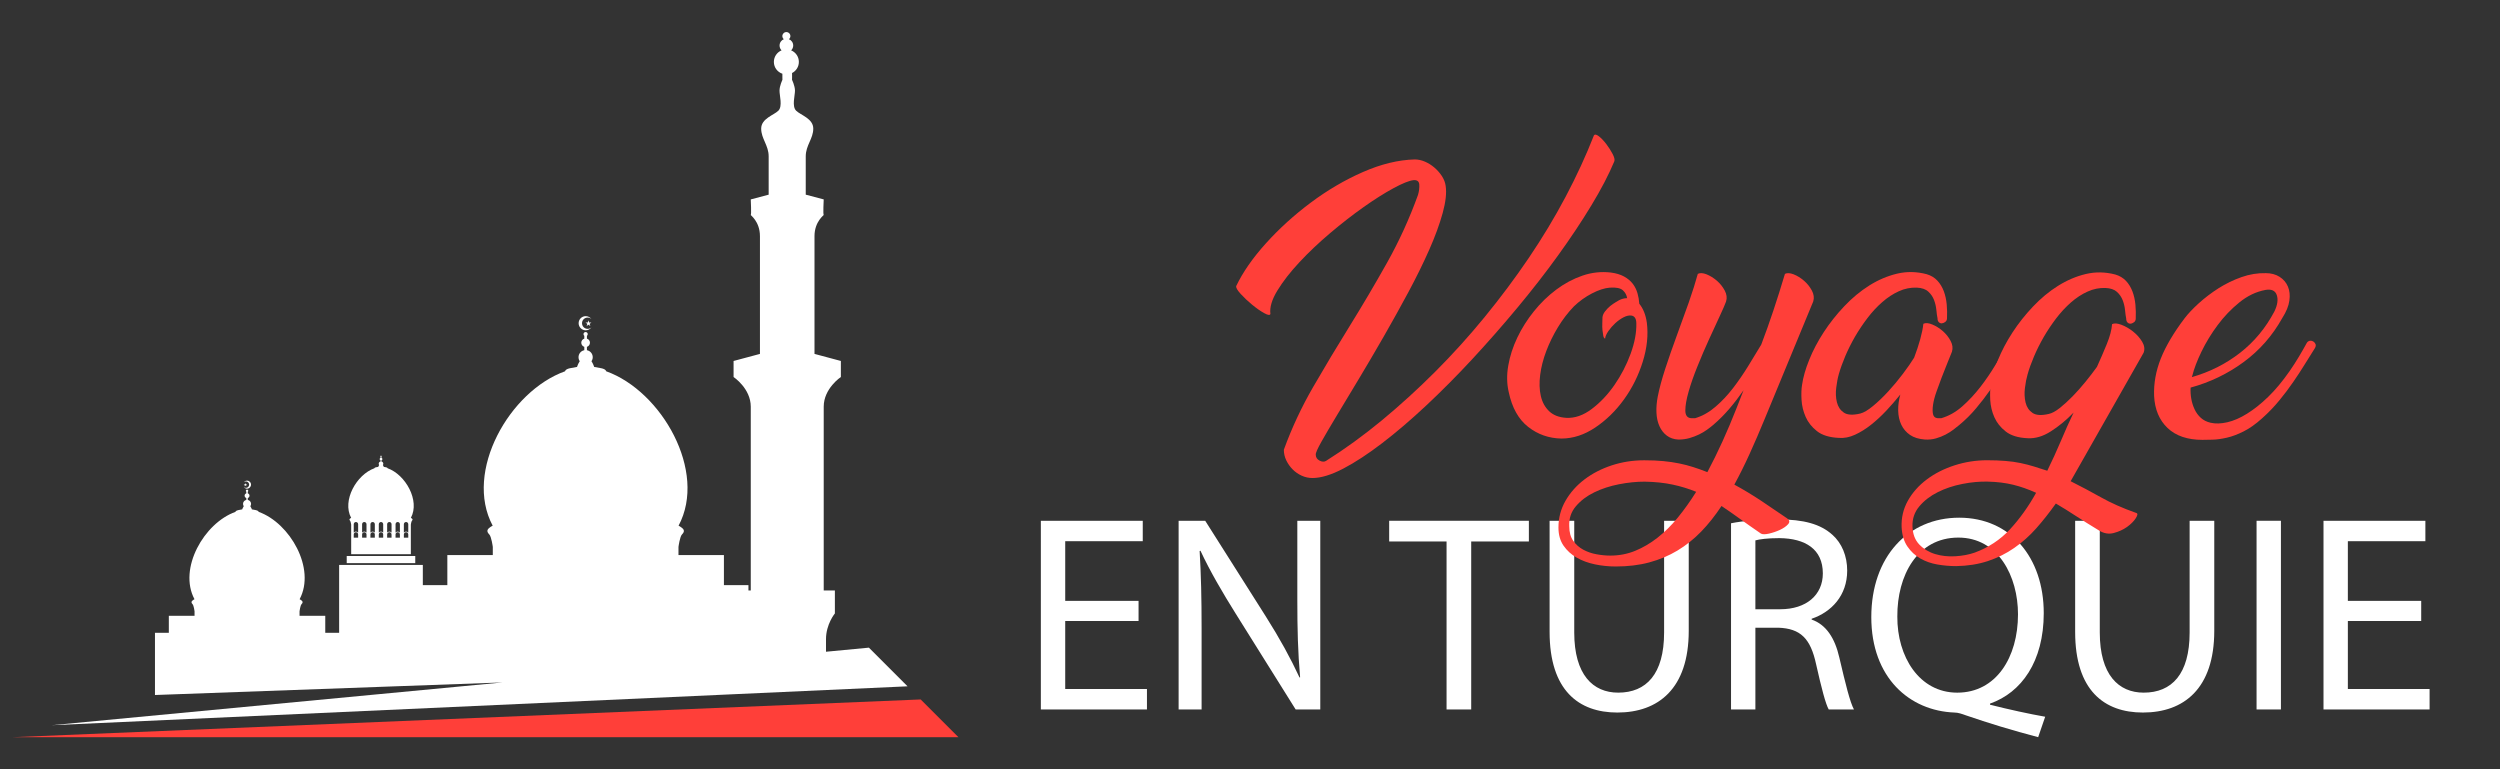 <?xml version="1.0" encoding="utf-8"?>
<!-- Generator: Adobe Illustrator 16.0.0, SVG Export Plug-In . SVG Version: 6.00 Build 0)  -->
<!DOCTYPE svg PUBLIC "-//W3C//DTD SVG 1.1//EN" "http://www.w3.org/Graphics/SVG/1.1/DTD/svg11.dtd">
<svg version="1.1" id="Calque_1" xmlns="http://www.w3.org/2000/svg" xmlns:xlink="http://www.w3.org/1999/xlink" x="0px" y="0px"
	 width="195px" height="60px" viewBox="0 0 195 60" enable-background="new 0 0 195 60" xml:space="preserve">
<rect x="0" y="0" width="195" height="60" fill="#333333" stroke="none"/>
<g>
	<g>
		<g>
			<path fill="#FFFFFF" d="M88.808,48.438h-5.721v5.305h6.376v1.595h-8.276V40.62h7.948v1.595h-6.048v4.65h5.721V48.438z"/>
			<path fill="#FFFFFF" d="M91.932,55.338V40.62h2.074l4.717,7.446c1.092,1.725,1.943,3.276,2.642,4.783l0.044-0.023
				c-0.174-1.965-0.218-3.756-0.218-6.049V40.62h1.791v14.718h-1.921l-4.673-7.468c-1.026-1.639-2.008-3.318-2.751-4.913
				l-0.065,0.022c0.109,1.854,0.153,3.625,0.153,6.07v6.288H91.932z"/>
			<path fill="#FFFFFF" d="M112.832,42.235h-4.476V40.62h10.896v1.615h-4.498v13.103h-1.922V42.235z"/>
			<path fill="#FFFFFF" d="M122.791,40.62v8.713c0,3.297,1.463,4.693,3.428,4.693c2.184,0,3.581-1.439,3.581-4.693V40.62h1.922
				v8.581c0,4.521-2.381,6.377-5.569,6.377c-3.013,0-5.284-1.725-5.284-6.289V40.62H122.791z"/>
			<path fill="#FFFFFF" d="M135.021,40.815c0.96-0.195,2.336-0.304,3.646-0.304c2.031,0,3.34,0.371,4.258,1.201
				c0.74,0.654,1.156,1.658,1.156,2.795c0,1.942-1.223,3.23-2.773,3.756v0.064c1.135,0.395,1.813,1.442,2.162,2.971
				c0.48,2.053,0.83,3.472,1.137,4.039h-1.967c-0.24-0.414-0.568-1.682-0.982-3.517c-0.436-2.03-1.222-2.795-2.947-2.859h-1.791
				v6.376h-1.9V40.815z M136.921,47.521h1.942c2.032,0,3.318-1.115,3.318-2.795c0-1.901-1.375-2.73-3.384-2.752
				c-0.917,0-1.572,0.087-1.877,0.176V47.521z"/>
			<path fill="#FFFFFF" d="M158.977,57.5c-1.988-0.523-3.932-1.113-5.635-1.703c-0.307-0.11-0.609-0.219-0.895-0.219
				c-3.494-0.131-6.486-2.708-6.486-7.445c0-4.718,2.883-7.753,6.857-7.753c3.996,0,6.594,3.103,6.594,7.445
				c0,3.778-1.746,6.201-4.191,7.055v0.087c1.463,0.371,3.059,0.72,4.303,0.938L158.977,57.5z M157.404,47.914
				c0-2.948-1.529-5.982-4.652-5.982c-3.209,0-4.781,2.968-4.76,6.157c-0.021,3.122,1.705,5.938,4.674,5.938
				C155.701,54.026,157.404,51.276,157.404,47.914z"/>
			<path fill="#FFFFFF" d="M163.783,40.62v8.713c0,3.297,1.461,4.693,3.426,4.693c2.186,0,3.582-1.439,3.582-4.693V40.62h1.922
				v8.581c0,4.521-2.381,6.377-5.566,6.377c-3.016,0-5.285-1.725-5.285-6.289V40.62H163.783z"/>
			<path fill="#FFFFFF" d="M177.912,40.62v14.718h-1.9V40.62H177.912z"/>
			<path fill="#FFFFFF" d="M188.854,48.438h-5.721v5.305h6.375v1.595h-8.275V40.62h7.947v1.595h-6.047v4.65h5.721V48.438z"/>
		</g>
		<g>
			<path fill="#FF3F39" d="M99.092,24.488c-0.034,0.118-0.196,0.099-0.487-0.065c-0.291-0.161-0.602-0.379-0.936-0.653
				c-0.333-0.273-0.632-0.556-0.897-0.846c-0.265-0.292-0.38-0.496-0.346-0.616c0.513-1.076,1.286-2.187,2.32-3.333
				c1.034-1.146,2.197-2.201,3.488-3.166c1.29-0.966,2.645-1.763,4.064-2.386c1.419-0.624,2.77-0.953,4.052-0.987
				c0.256,0,0.516,0.054,0.782,0.167c0.264,0.109,0.513,0.266,0.743,0.461c0.23,0.196,0.428,0.419,0.59,0.665
				c0.163,0.25,0.26,0.501,0.295,0.759c0.086,0.547,0.008,1.256-0.231,2.127c-0.24,0.872-0.59,1.83-1.052,2.873
				c-0.461,1.043-1.004,2.146-1.628,3.309c-0.624,1.161-1.265,2.315-1.923,3.461s-1.304,2.244-1.936,3.296
				c-0.634,1.051-1.202,1.996-1.706,2.834c-0.505,0.837-0.911,1.529-1.218,2.076c-0.308,0.548-0.453,0.88-0.436,1.001
				c0,0.204,0.098,0.359,0.294,0.461c0.196,0.103,0.363,0.111,0.5,0.027c1.47-0.925,2.918-1.977,4.347-3.154
				c1.427-1.182,2.816-2.445,4.167-3.796c1.351-1.351,2.641-2.778,3.873-4.283c1.23-1.505,2.375-3.038,3.436-4.603
				c1.06-1.566,2.017-3.154,2.873-4.771c0.854-1.617,1.589-3.208,2.205-4.783c0.068-0.102,0.196-0.079,0.385,0.065
				c0.188,0.145,0.379,0.345,0.576,0.602c0.196,0.258,0.362,0.517,0.5,0.782s0.18,0.458,0.129,0.578
				c-0.428,1.025-1.021,2.166-1.783,3.423c-0.761,1.258-1.628,2.561-2.603,3.91c-0.974,1.352-2.035,2.714-3.181,4.09
				c-1.145,1.376-2.316,2.709-3.513,4.002c-1.197,1.291-2.394,2.495-3.59,3.615c-1.197,1.12-2.342,2.099-3.437,2.936
				c-1.094,0.839-2.107,1.501-3.039,1.989c-0.932,0.486-1.731,0.73-2.398,0.73c-0.291,0-0.569-0.062-0.833-0.179
				c-0.265-0.121-0.5-0.282-0.706-0.488c-0.205-0.205-0.372-0.441-0.5-0.705c-0.128-0.266-0.192-0.543-0.192-0.833
				c0.615-1.692,1.38-3.33,2.295-4.91c0.915-1.583,1.868-3.174,2.86-4.771c0.991-1.599,1.957-3.235,2.897-4.91
				c0.94-1.677,1.744-3.437,2.411-5.282c0.086-0.292,0.119-0.562,0.102-0.81c-0.016-0.246-0.163-0.362-0.436-0.347
				c-0.342,0.035-0.867,0.245-1.576,0.629c-0.71,0.386-1.488,0.876-2.334,1.475s-1.715,1.274-2.603,2.025
				c-0.89,0.754-1.689,1.51-2.398,2.271c-0.71,0.76-1.282,1.495-1.718,2.206C99.207,23.363,99.023,23.977,99.092,24.488z"/>
			<path fill="#FF3F39" d="M125.634,21.256c0.41,0.052,0.757,0.155,1.038,0.309c0.282,0.153,0.508,0.343,0.68,0.563
				c0.17,0.223,0.294,0.472,0.372,0.746c0.077,0.272,0.124,0.547,0.141,0.818c0.307,0.378,0.504,0.872,0.59,1.488
				c0.119,0.958,0.013,1.971-0.321,3.038c-0.333,1.068-0.82,2.049-1.462,2.937c-0.641,0.889-1.39,1.619-2.244,2.193
				c-0.855,0.572-1.735,0.859-2.642,0.859c-0.974-0.018-1.838-0.321-2.59-0.911c-0.752-0.59-1.257-1.492-1.513-2.705
				c-0.153-0.649-0.167-1.343-0.038-2.077c0.128-0.736,0.363-1.462,0.705-2.181c0.342-0.719,0.774-1.402,1.296-2.052
				c0.521-0.649,1.103-1.213,1.744-1.692c0.641-0.479,1.32-0.842,2.039-1.089C124.146,21.252,124.881,21.171,125.634,21.256z
				 M125.198,26.412c-0.068-0.019-0.115-0.09-0.141-0.219c-0.026-0.129-0.047-0.273-0.064-0.437
				c-0.018-0.161-0.021-0.338-0.013-0.525c0.009-0.188,0.013-0.351,0.013-0.488c0.017-0.152,0.086-0.306,0.205-0.461
				c0.119-0.153,0.252-0.29,0.397-0.411c0.145-0.117,0.287-0.216,0.423-0.294c0.136-0.077,0.231-0.133,0.282-0.167
				c0.206-0.102,0.411-0.153,0.616-0.153c-0.035-0.238-0.146-0.444-0.333-0.615c-0.188-0.171-0.53-0.24-1.026-0.205
				c-0.41,0.034-0.872,0.184-1.384,0.449c-0.513,0.265-0.983,0.603-1.41,1.013c-0.462,0.478-0.877,1.021-1.245,1.627
				c-0.368,0.608-0.671,1.229-0.91,1.86c-0.24,0.633-0.398,1.253-0.475,1.858c-0.077,0.608-0.061,1.156,0.051,1.642
				c0.111,0.488,0.33,0.884,0.654,1.193c0.325,0.308,0.77,0.479,1.333,0.512c0.667,0.035,1.329-0.195,1.987-0.692
				c0.658-0.496,1.249-1.118,1.771-1.872c0.521-0.752,0.94-1.561,1.256-2.423c0.316-0.862,0.466-1.653,0.449-2.372
				c0-0.359-0.12-0.563-0.359-0.615c-0.188-0.034-0.397,0.01-0.627,0.127c-0.231,0.121-0.45,0.274-0.655,0.463
				c-0.205,0.189-0.384,0.394-0.538,0.615C125.3,26.044,125.214,26.241,125.198,26.412z"/>
			<path fill="#FF3F39" d="M132.429,21.36c0.17-0.086,0.397-0.073,0.679,0.036c0.282,0.113,0.551,0.28,0.809,0.5
				c0.256,0.223,0.461,0.48,0.615,0.771s0.188,0.574,0.103,0.847c-0.086,0.24-0.252,0.624-0.5,1.154
				c-0.248,0.528-0.526,1.132-0.833,1.808c-0.309,0.676-0.608,1.372-0.897,2.091c-0.292,0.716-0.522,1.376-0.692,1.975
				c-0.171,0.599-0.257,1.089-0.257,1.475c0,0.383,0.154,0.586,0.461,0.602h0.308c0.564-0.171,1.094-0.469,1.59-0.898
				c0.496-0.426,0.953-0.914,1.372-1.462c0.418-0.545,0.812-1.119,1.179-1.718c0.367-0.598,0.706-1.153,1.013-1.666
				c0.325-0.854,0.641-1.744,0.949-2.666c0.307-0.925,0.606-1.873,0.897-2.847c0.17-0.086,0.397-0.073,0.68,0.036
				c0.282,0.113,0.551,0.28,0.808,0.5c0.257,0.223,0.461,0.48,0.616,0.771c0.152,0.29,0.188,0.574,0.102,0.847l-3.794,9.182
				c-0.393,0.955-0.782,1.858-1.167,2.703c-0.385,0.848-0.782,1.646-1.192,2.399c0.718,0.392,1.419,0.814,2.103,1.268
				c0.683,0.454,1.359,0.911,2.026,1.372c0.188,0.138,0.209,0.286,0.064,0.449c-0.146,0.164-0.355,0.31-0.628,0.438
				c-0.274,0.127-0.56,0.225-0.859,0.294c-0.299,0.067-0.509,0.067-0.629,0c-0.599-0.41-1.146-0.795-1.641-1.153
				c-0.497-0.359-0.975-0.692-1.437-1.001c-0.496,0.751-1.025,1.419-1.59,2.001c-0.564,0.58-1.179,1.072-1.846,1.475
				c-0.667,0.401-1.397,0.708-2.193,0.923c-0.795,0.215-1.671,0.32-2.628,0.32c-0.547,0-1.085-0.055-1.616-0.166
				c-0.529-0.11-1.004-0.286-1.423-0.523c-0.418-0.238-0.76-0.551-1.026-0.935c-0.264-0.383-0.397-0.854-0.397-1.417
				c0-0.751,0.184-1.446,0.551-2.085c0.368-0.639,0.859-1.193,1.475-1.661c0.616-0.469,1.325-0.835,2.129-1.1
				s1.65-0.397,2.539-0.397c0.563,0,1.064,0.022,1.5,0.065c0.436,0.042,0.842,0.103,1.218,0.18c0.376,0.075,0.739,0.17,1.09,0.282
				c0.35,0.11,0.722,0.243,1.115,0.398c0.411-0.772,0.803-1.574,1.181-2.401c0.375-0.828,0.735-1.677,1.077-2.549l0.564-1.438
				c-0.343,0.496-0.71,0.977-1.103,1.438s-0.821,0.889-1.282,1.282c-0.12,0.103-0.273,0.221-0.461,0.357s-0.397,0.262-0.628,0.373
				s-0.479,0.205-0.744,0.282c-0.265,0.075-0.551,0.115-0.858,0.115c-0.359-0.017-0.664-0.119-0.911-0.309
				c-0.249-0.188-0.44-0.435-0.577-0.744c-0.137-0.306-0.214-0.657-0.23-1.051c-0.018-0.392,0.017-0.811,0.102-1.256
				c0.12-0.615,0.316-1.342,0.589-2.179c0.274-0.839,0.573-1.696,0.898-2.579c0.324-0.88,0.637-1.744,0.937-2.59
				C132.023,22.731,132.257,21.991,132.429,21.36z M125.608,43.336c0.684,0,1.33-0.123,1.936-0.372
				c0.606-0.247,1.189-0.59,1.744-1.024c0.555-0.438,1.081-0.958,1.578-1.565c0.495-0.605,0.974-1.277,1.436-2.013
				c-0.581-0.239-1.192-0.427-1.834-0.563c-0.641-0.138-1.371-0.215-2.192-0.23c-0.633,0-1.299,0.067-2,0.204
				s-1.342,0.347-1.923,0.629c-0.581,0.281-1.06,0.645-1.437,1.09c-0.375,0.443-0.547,0.966-0.513,1.564
				c0,0.462,0.103,0.837,0.308,1.127c0.205,0.292,0.467,0.522,0.782,0.693c0.317,0.171,0.663,0.291,1.04,0.358
				C124.907,43.303,125.266,43.336,125.608,43.336z"/>
			<path fill="#FF3F39" d="M151.867,24.821c0,0.12-0.043,0.214-0.127,0.281c-0.088,0.07-0.178,0.109-0.271,0.117
				s-0.176-0.023-0.242-0.091c-0.07-0.068-0.102-0.171-0.102-0.308c-0.035-0.171-0.066-0.388-0.09-0.654
				c-0.027-0.265-0.086-0.521-0.182-0.769c-0.094-0.248-0.242-0.466-0.449-0.653c-0.203-0.188-0.504-0.292-0.896-0.309
				c-0.479-0.017-0.945,0.077-1.396,0.281c-0.455,0.206-0.885,0.488-1.295,0.848c-0.412,0.357-0.797,0.774-1.154,1.243
				c-0.359,0.471-0.684,0.958-0.977,1.462c-0.291,0.505-0.541,1.01-0.756,1.514c-0.213,0.505-0.381,0.97-0.5,1.396
				c-0.086,0.29-0.152,0.642-0.203,1.052c-0.053,0.41-0.035,0.79,0.051,1.142c0.086,0.35,0.262,0.619,0.537,0.807
				c0.273,0.188,0.701,0.215,1.281,0.077c0.273-0.067,0.609-0.265,1-0.59c0.395-0.324,0.791-0.705,1.193-1.142
				c0.402-0.436,0.781-0.893,1.141-1.372c0.361-0.478,0.65-0.896,0.873-1.256c0.188-0.496,0.348-0.974,0.475-1.436
				s0.209-0.863,0.244-1.205c0.17-0.085,0.4-0.069,0.691,0.052c0.291,0.118,0.564,0.29,0.822,0.512
				c0.254,0.223,0.461,0.479,0.613,0.771c0.154,0.289,0.189,0.571,0.104,0.845c-0.104,0.258-0.229,0.564-0.373,0.924
				s-0.289,0.727-0.436,1.103c-0.145,0.376-0.279,0.747-0.408,1.114c-0.129,0.368-0.215,0.703-0.258,1.001
				c-0.043,0.3-0.043,0.543,0,0.731c0.043,0.188,0.158,0.292,0.348,0.308h0.305c0.582-0.171,1.127-0.479,1.631-0.923
				c0.504-0.445,0.973-0.95,1.41-1.513c0.436-0.563,0.836-1.154,1.205-1.771c0.367-0.614,0.705-1.178,1.012-1.692
				c0.053-0.083,0.129-0.133,0.23-0.141c0.104-0.008,0.193,0.015,0.271,0.065c0.076,0.051,0.131,0.119,0.164,0.204
				c0.035,0.086,0.02,0.188-0.051,0.309c-0.342,0.529-0.674,1.068-0.998,1.614c-0.326,0.549-0.668,1.079-1.027,1.592
				c-0.359,0.512-0.738,1.009-1.141,1.486c-0.4,0.479-0.842,0.915-1.32,1.309c-0.119,0.103-0.27,0.221-0.449,0.357
				s-0.385,0.266-0.615,0.387c-0.23,0.118-0.479,0.218-0.744,0.294c-0.266,0.077-0.551,0.107-0.859,0.09
				c-0.479-0.036-0.867-0.153-1.166-0.359c-0.299-0.205-0.525-0.47-0.68-0.795c-0.154-0.324-0.236-0.691-0.244-1.103
				s0.047-0.828,0.168-1.256c-0.344,0.428-0.707,0.845-1.09,1.256c-0.387,0.411-0.783,0.778-1.193,1.103
				c-0.41,0.325-0.828,0.586-1.258,0.782c-0.428,0.195-0.846,0.278-1.256,0.243c-0.734-0.032-1.305-0.209-1.705-0.525
				c-0.402-0.315-0.697-0.688-0.884-1.114c-0.189-0.429-0.296-0.872-0.321-1.334c-0.026-0.461-0.013-0.847,0.039-1.155
				c0.085-0.599,0.273-1.257,0.565-1.975c0.289-0.717,0.666-1.432,1.127-2.141c0.463-0.71,0.996-1.384,1.604-2.025
				c0.605-0.641,1.258-1.181,1.949-1.617c0.693-0.436,1.416-0.743,2.166-0.923c0.752-0.18,1.521-0.166,2.307,0.039
				c0.344,0.103,0.621,0.27,0.834,0.5c0.215,0.23,0.383,0.505,0.502,0.82c0.119,0.317,0.195,0.658,0.23,1.025
				C151.875,24.099,151.885,24.462,151.867,24.821z"/>
			<path fill="#FF3F39" d="M161.51,37.535c0.785,0.394,1.572,0.811,2.359,1.253c0.785,0.443,1.709,0.853,2.77,1.227
				c0.117,0.035,0.102,0.172-0.051,0.41c-0.154,0.237-0.383,0.463-0.68,0.678c-0.301,0.212-0.646,0.37-1.041,0.473
				c-0.391,0.102-0.777,0.034-1.152-0.204c-0.648-0.393-1.248-0.768-1.795-1.125c-0.549-0.359-1.068-0.684-1.564-0.972
				c-0.496,0.698-1.004,1.342-1.525,1.931c-0.521,0.588-1.094,1.099-1.719,1.533c-0.623,0.435-1.307,0.774-2.053,1.023
				c-0.742,0.246-1.566,0.379-2.473,0.395c-0.496,0-0.988-0.042-1.477-0.128c-0.486-0.084-0.932-0.243-1.332-0.472
				c-0.4-0.23-0.736-0.543-1-0.934c-0.266-0.393-0.416-0.886-0.449-1.481c-0.035-0.751,0.129-1.446,0.486-2.085
				c0.359-0.639,0.852-1.193,1.477-1.661c0.623-0.469,1.346-0.835,2.166-1.1c0.822-0.265,1.666-0.397,2.539-0.397
				c0.529,0,1.004,0.019,1.424,0.054c0.418,0.032,0.813,0.087,1.18,0.164s0.717,0.167,1.051,0.27
				c0.334,0.102,0.68,0.214,1.037,0.331c0.377-0.768,0.727-1.535,1.053-2.304c0.324-0.771,0.658-1.514,1-2.232
				c-0.563,0.582-1.154,1.07-1.771,1.462c-0.613,0.394-1.219,0.574-1.818,0.538c-0.736-0.034-1.305-0.209-1.705-0.526
				c-0.402-0.313-0.699-0.686-0.887-1.114c-0.188-0.427-0.293-0.872-0.32-1.333c-0.023-0.463-0.012-0.846,0.039-1.154
				c0.086-0.598,0.273-1.256,0.564-1.975s0.668-1.432,1.129-2.142c0.461-0.709,0.996-1.385,1.602-2.025
				c0.607-0.642,1.256-1.18,1.949-1.615s1.414-0.744,2.168-0.924c0.752-0.179,1.521-0.167,2.307,0.039
				c0.342,0.103,0.619,0.27,0.834,0.5c0.215,0.231,0.381,0.505,0.5,0.82c0.121,0.315,0.195,0.659,0.232,1.026
				c0.033,0.367,0.041,0.73,0.025,1.09c0,0.118-0.043,0.213-0.129,0.281c-0.086,0.067-0.176,0.107-0.27,0.115
				s-0.176-0.021-0.242-0.09c-0.07-0.067-0.104-0.169-0.104-0.307c-0.035-0.172-0.064-0.39-0.09-0.655
				c-0.025-0.264-0.086-0.521-0.18-0.768c-0.096-0.249-0.244-0.468-0.449-0.656c-0.205-0.187-0.504-0.289-0.896-0.306
				c-0.479-0.018-0.945,0.075-1.398,0.282c-0.453,0.204-0.887,0.486-1.295,0.845c-0.41,0.359-0.795,0.774-1.154,1.243
				c-0.357,0.473-0.684,0.959-0.975,1.462c-0.289,0.505-0.543,1.01-0.756,1.514c-0.215,0.505-0.381,0.97-0.5,1.398
				c-0.086,0.29-0.156,0.642-0.205,1.05c-0.053,0.41-0.033,0.793,0.049,1.142c0.086,0.352,0.266,0.621,0.541,0.808
				c0.271,0.189,0.699,0.215,1.281,0.078c0.238-0.051,0.521-0.205,0.848-0.461c0.324-0.257,0.658-0.563,0.998-0.91
				c0.344-0.352,0.682-0.731,1.014-1.143c0.334-0.41,0.629-0.794,0.885-1.153c0.273-0.599,0.529-1.192,0.77-1.782
				s0.377-1.106,0.41-1.552c0.172-0.087,0.414-0.067,0.73,0.05c0.316,0.121,0.621,0.297,0.91,0.527
				c0.291,0.231,0.525,0.494,0.707,0.794c0.178,0.3,0.217,0.587,0.113,0.86L161.51,37.535z M154.021,43.105
				c1.076-0.394,1.994-0.999,2.758-1.819c0.758-0.821,1.438-1.771,2.037-2.847c-0.6-0.274-1.197-0.484-1.795-0.63
				c-0.598-0.145-1.256-0.227-1.975-0.242c-0.615-0.019-1.275,0.042-1.975,0.179c-0.701,0.137-1.342,0.35-1.924,0.642
				c-0.58,0.29-1.059,0.657-1.436,1.103c-0.375,0.443-0.555,0.966-0.539,1.564c0.02,0.599,0.197,1.071,0.539,1.423
				c0.342,0.35,0.756,0.599,1.244,0.743c0.486,0.146,1.01,0.2,1.564,0.168C153.076,43.354,153.576,43.26,154.021,43.105z"/>
			<path fill="#FF3F39" d="M178.025,24.795c-0.771,1.387-1.779,2.536-3.027,3.45c-1.248,0.916-2.625,1.577-4.129,1.987
				c-0.018,0.29,0,0.582,0.051,0.871c0.051,0.291,0.137,0.564,0.258,0.822c0.117,0.255,0.281,0.478,0.486,0.665
				s0.461,0.316,0.77,0.386c0.375,0.086,0.807,0.072,1.295-0.039c0.486-0.111,1-0.332,1.539-0.668
				c0.537-0.332,1.09-0.771,1.654-1.318c0.563-0.547,1.119-1.215,1.666-2.001c0.273-0.395,0.52-0.778,0.742-1.154
				c0.225-0.375,0.428-0.734,0.617-1.078c0.068-0.083,0.15-0.133,0.244-0.141s0.18,0.015,0.256,0.065s0.133,0.119,0.166,0.204
				c0.035,0.086,0.018,0.188-0.051,0.309c-0.238,0.375-0.496,0.786-0.77,1.231c-0.273,0.443-0.576,0.911-0.912,1.396
				c-0.332,0.488-0.699,0.975-1.102,1.462c-0.4,0.488-0.85,0.953-1.346,1.396c-0.496,0.446-0.975,0.782-1.436,1.013
				c-0.461,0.232-0.898,0.396-1.309,0.488c-0.41,0.094-0.777,0.145-1.104,0.153c-0.324,0.01-0.59,0.014-0.793,0.014
				c-1.162,0-2.068-0.308-2.719-0.922c-0.648-0.617-1-1.454-1.051-2.515c-0.035-0.974,0.141-1.943,0.525-2.911
				c0.385-0.966,1.004-2.012,1.859-3.141c0.273-0.359,0.641-0.747,1.102-1.166c0.463-0.418,0.975-0.809,1.537-1.168
				c0.566-0.359,1.164-0.649,1.797-0.872s1.266-0.324,1.898-0.308c0.41,0,0.766,0.095,1.064,0.283s0.516,0.439,0.652,0.755
				c0.137,0.317,0.176,0.686,0.117,1.103C178.514,23.867,178.33,24.316,178.025,24.795z M170.998,29.31
				c-0.02,0.034-0.027,0.067-0.027,0.102c1.385-0.394,2.633-1.021,3.746-1.885c1.109-0.862,2.008-1.943,2.691-3.244
				c0.238-0.494,0.299-0.919,0.18-1.268c-0.119-0.352-0.42-0.484-0.896-0.398c-0.719,0.137-1.395,0.461-2.025,0.974
				c-0.633,0.512-1.199,1.104-1.693,1.771c-0.496,0.666-0.914,1.354-1.258,2.064C171.373,28.134,171.135,28.762,170.998,29.31z"/>
		</g>
	</g>
	<g>
		<path fill-rule="evenodd" clip-rule="evenodd" fill="#FFFFFF" d="M27.935,41.546c-0.041-0.05-0.103-0.082-0.17-0.082
			c-0.071,0-0.131,0.032-0.173,0.082v-0.657c0-0.097,0.077-0.172,0.173-0.172c0.093,0,0.17,0.075,0.17,0.172V41.546z M27.765,41.513
			c0.093,0,0.17,0.077,0.17,0.172v0.251h-0.343v-0.251C27.591,41.59,27.668,41.513,27.765,41.513z M28.587,41.546
			c-0.042-0.05-0.102-0.082-0.173-0.082c-0.067,0-0.13,0.032-0.17,0.082v-0.657c0-0.097,0.077-0.172,0.17-0.172
			c0.095,0,0.173,0.075,0.173,0.172V41.546z M28.415,41.513c0.095,0,0.173,0.077,0.173,0.172v0.251h-0.343v-0.251
			C28.244,41.59,28.321,41.513,28.415,41.513z M29.236,41.546c-0.039-0.05-0.102-0.082-0.168-0.082
			c-0.071,0-0.134,0.032-0.174,0.082v-0.657c0-0.097,0.079-0.172,0.174-0.172c0.093,0,0.168,0.075,0.168,0.172V41.546z
			 M29.068,41.513c0.093,0,0.168,0.077,0.168,0.172v0.251h-0.342v-0.251C28.894,41.59,28.973,41.513,29.068,41.513z M29.889,41.546
			c-0.041-0.05-0.102-0.082-0.171-0.082c-0.067,0-0.129,0.032-0.171,0.082v-0.657c0-0.097,0.077-0.172,0.171-0.172
			c0.093,0,0.171,0.075,0.171,0.172V41.546z M29.718,41.513c0.093,0,0.171,0.077,0.171,0.172v0.251h-0.343v-0.251
			C29.546,41.59,29.624,41.513,29.718,41.513z M30.541,41.546c-0.041-0.05-0.102-0.082-0.169-0.082
			c-0.072,0-0.134,0.032-0.174,0.082v-0.657c0-0.097,0.079-0.172,0.174-0.172c0.094,0,0.169,0.075,0.169,0.172V41.546z
			 M30.371,41.513c0.094,0,0.169,0.077,0.169,0.172v0.251h-0.343v-0.251C30.197,41.59,30.276,41.513,30.371,41.513z M31.192,41.546
			c-0.04-0.05-0.103-0.082-0.171-0.082c-0.07,0-0.13,0.032-0.168,0.082v-0.657c0-0.097,0.075-0.172,0.168-0.172
			s0.171,0.075,0.171,0.172V41.546z M31.021,41.513c0.094,0,0.171,0.077,0.171,0.172v0.251h-0.34v-0.251
			C30.852,41.59,30.927,41.513,31.021,41.513z M31.845,41.546c-0.042-0.05-0.104-0.082-0.172-0.082
			c-0.068,0-0.132,0.032-0.172,0.082v-0.657c0-0.097,0.078-0.172,0.172-0.172c0.096,0,0.172,0.075,0.172,0.172V41.546z
			 M31.673,41.513c0.096,0,0.172,0.077,0.172,0.172v0.251h-0.344v-0.251C31.501,41.59,31.579,41.513,31.673,41.513z M27.044,43.366
			h5.346v0.559h-5.346V43.366z M45.901,24.99l0.055,0.167h0.176l-0.144,0.104l0.058,0.17l-0.145-0.105l-0.145,0.105l0.058-0.17
			l-0.147-0.104h0.178L45.901,24.99z M45.686,25.764c0.184,0,0.347-0.092,0.448-0.23c-0.079,0.073-0.185,0.117-0.297,0.117
			c-0.245,0-0.44-0.197-0.44-0.44c0-0.244,0.195-0.44,0.44-0.44c0.112,0,0.218,0.043,0.297,0.117
			c-0.102-0.139-0.265-0.229-0.448-0.229c-0.305,0-0.553,0.246-0.553,0.552C45.133,25.514,45.381,25.764,45.686,25.764z
			 M19.145,37.679l-0.032,0.096h-0.099l0.082,0.058l-0.032,0.095l0.081-0.057l0.083,0.057l-0.032-0.095l0.083-0.058h-0.103
			L19.145,37.679z M19.267,38.117c-0.104,0-0.195-0.051-0.253-0.129c0.043,0.039,0.104,0.064,0.168,0.064
			c0.138,0,0.252-0.112,0.252-0.251c0-0.136-0.114-0.249-0.252-0.249c-0.064,0-0.125,0.024-0.168,0.066
			c0.058-0.079,0.149-0.129,0.253-0.129c0.172,0,0.313,0.139,0.313,0.312S19.439,38.117,19.267,38.117z M70.788,53.533l-3.014-3.016
			l-3.346,0.319v-0.981c0-1.173,0.693-2.006,0.693-2.006v-1.794h-0.871c0,0,0-12.915,0-14.336c0-1.423,1.338-2.312,1.338-2.312
			v-1.252l-2.057-0.551c0,0,0-8.011,0-9.182s0.776-1.661,0.719-1.661c-0.063,0,0-1.208,0-1.208l-1.402-0.369c0,0,0-2.127,0-2.988
			c0-0.863,0.587-1.375,0.587-2.165c0-0.788-0.991-1.052-1.338-1.398c-0.346-0.347-0.084-1.196-0.089-1.571
			c-0.006-0.377-0.23-0.833-0.23-0.833s0.013-0.421,0.002-0.532c0.317-0.164,0.531-0.49,0.531-0.868
			c0-0.407-0.248-0.754-0.602-0.901c0.1-0.096,0.161-0.229,0.161-0.377c0-0.225-0.139-0.416-0.334-0.494
			c0.071-0.059,0.115-0.146,0.115-0.243c0-0.173-0.142-0.313-0.315-0.313s-0.313,0.141-0.313,0.313c0,0.098,0.045,0.185,0.115,0.243
			c-0.195,0.078-0.332,0.27-0.332,0.494c0,0.148,0.059,0.281,0.156,0.377c-0.353,0.147-0.6,0.494-0.6,0.901
			c0,0.43,0.277,0.79,0.663,0.923c-0.005,0.156,0.003,0.478,0.003,0.478s-0.221,0.456-0.226,0.833
			c-0.007,0.375,0.255,1.225-0.089,1.571c-0.348,0.347-1.34,0.61-1.34,1.398c0,0.79,0.583,1.302,0.583,2.165
			c0,0.861,0,2.988,0,2.988l-1.396,0.369c0,0,0.059,1.208,0,1.208c-0.06,0,0.716,0.49,0.716,1.661s0,9.182,0,9.182l-2.057,0.551
			v1.252c0,0,1.341,0.889,1.341,2.312c0,1.421,0,14.336,0,14.336h-0.181v-0.415h-1.913v-2.346h-3.544v-0.633
			c0,0,0.102-0.811,0.281-0.985s0.18-0.334,0.034-0.464c-0.145-0.131-0.308-0.209-0.308-0.209
			c2.259-4.226-1.321-10.498-5.647-12.044c0,0-0.009-0.159-0.376-0.236c-0.365-0.075-0.559-0.103-0.559-0.103
			s-0.082-0.252-0.211-0.446c0.063-0.089,0.098-0.196,0.098-0.313c0-0.27-0.195-0.497-0.453-0.545v-0.262
			c0.137-0.045,0.236-0.171,0.236-0.322s-0.1-0.277-0.236-0.32v-0.217c0.04-0.031,0.064-0.08,0.064-0.134
			c0-0.091-0.073-0.163-0.167-0.163c-0.091,0-0.165,0.072-0.165,0.163c0,0.054,0.025,0.103,0.063,0.134v0.217
			c-0.136,0.043-0.236,0.169-0.236,0.32s0.101,0.277,0.236,0.322v0.262c-0.257,0.048-0.45,0.275-0.45,0.545
			c0,0.117,0.035,0.225,0.094,0.313c-0.129,0.194-0.211,0.446-0.211,0.446s-0.188,0.027-0.558,0.103
			c-0.365,0.077-0.376,0.236-0.376,0.236c-4.325,1.546-7.902,7.818-5.645,12.044c0,0-0.167,0.078-0.308,0.209
			c-0.143,0.13-0.143,0.289,0.035,0.464c0.179,0.175,0.282,0.985,0.282,0.985v0.633h-3.546v2.346h-1.912v-1.578h-6.528v5.297h-1.082
			v-1.326h-2.006v-0.355c0,0,0.058-0.459,0.16-0.558c0.101-0.101,0.101-0.19,0.02-0.265c-0.082-0.073-0.175-0.117-0.175-0.117
			c1.278-2.39-0.748-5.941-3.194-6.813c0,0-0.004-0.088-0.213-0.135c-0.208-0.04-0.316-0.059-0.316-0.059s-0.044-0.14-0.121-0.25
			c0.037-0.051,0.057-0.113,0.057-0.18c0-0.152-0.108-0.28-0.256-0.308v-0.146c0.079-0.027,0.134-0.098,0.134-0.187
			c0-0.083-0.055-0.155-0.134-0.179v-0.125c0.022-0.015,0.037-0.043,0.037-0.073c0-0.053-0.041-0.093-0.094-0.093
			c-0.05,0-0.093,0.04-0.093,0.093c0,0.03,0.013,0.059,0.036,0.073v0.125c-0.075,0.023-0.134,0.096-0.134,0.179
			c0,0.089,0.059,0.159,0.134,0.187v0.146c-0.145,0.027-0.256,0.155-0.256,0.308c0,0.066,0.02,0.129,0.055,0.18
			c-0.073,0.11-0.12,0.25-0.12,0.25s-0.106,0.019-0.316,0.059c-0.209,0.047-0.212,0.135-0.212,0.135
			c-2.447,0.872-4.472,4.424-3.194,6.813c0,0-0.093,0.044-0.172,0.117c-0.083,0.074-0.083,0.164,0.017,0.265
			c0.102,0.099,0.16,0.558,0.16,0.558v0.355h-2.006v1.326h-1.081v4.851l27.115-0.981L4.033,56.566L70.788,53.533z M27.392,43.23
			v-2.305c0,0-0.034-0.259-0.09-0.314c-0.057-0.059-0.057-0.108-0.013-0.15c0.047-0.043,0.101-0.066,0.101-0.066
			c-0.727-1.358,0.425-3.376,1.814-3.871c0,0,0.003-0.05,0.121-0.075c0.118-0.023,0.18-0.034,0.18-0.034s0.027-0.078,0.067-0.141
			c-0.018-0.03-0.032-0.065-0.032-0.104c0-0.086,0.063-0.16,0.147-0.175v-0.083c-0.043-0.013-0.075-0.055-0.075-0.103
			s0.032-0.091,0.075-0.104v-0.072c-0.014-0.007-0.021-0.023-0.021-0.039c0-0.03,0.024-0.054,0.053-0.054
			c0.03,0,0.053,0.023,0.053,0.054c0,0.016-0.009,0.032-0.02,0.039v0.072c0.044,0.013,0.076,0.056,0.076,0.104
			s-0.031,0.09-0.076,0.103v0.083c0.083,0.015,0.145,0.089,0.145,0.175c0,0.039-0.009,0.074-0.031,0.104
			c0.042,0.063,0.068,0.141,0.068,0.141s0.06,0.011,0.179,0.034c0.117,0.025,0.121,0.075,0.121,0.075
			c1.391,0.495,2.541,2.513,1.815,3.871c0,0,0.054,0.023,0.098,0.066c0.045,0.042,0.045,0.092-0.011,0.15
			c-0.057,0.056-0.09,0.314-0.09,0.314v2.305H27.392z"/>
		<polygon fill-rule="evenodd" clip-rule="evenodd" fill="#FF3F39" points="1,57.5 74.756,57.5 71.813,54.557 		"/>
	</g>
</g>
</svg>
